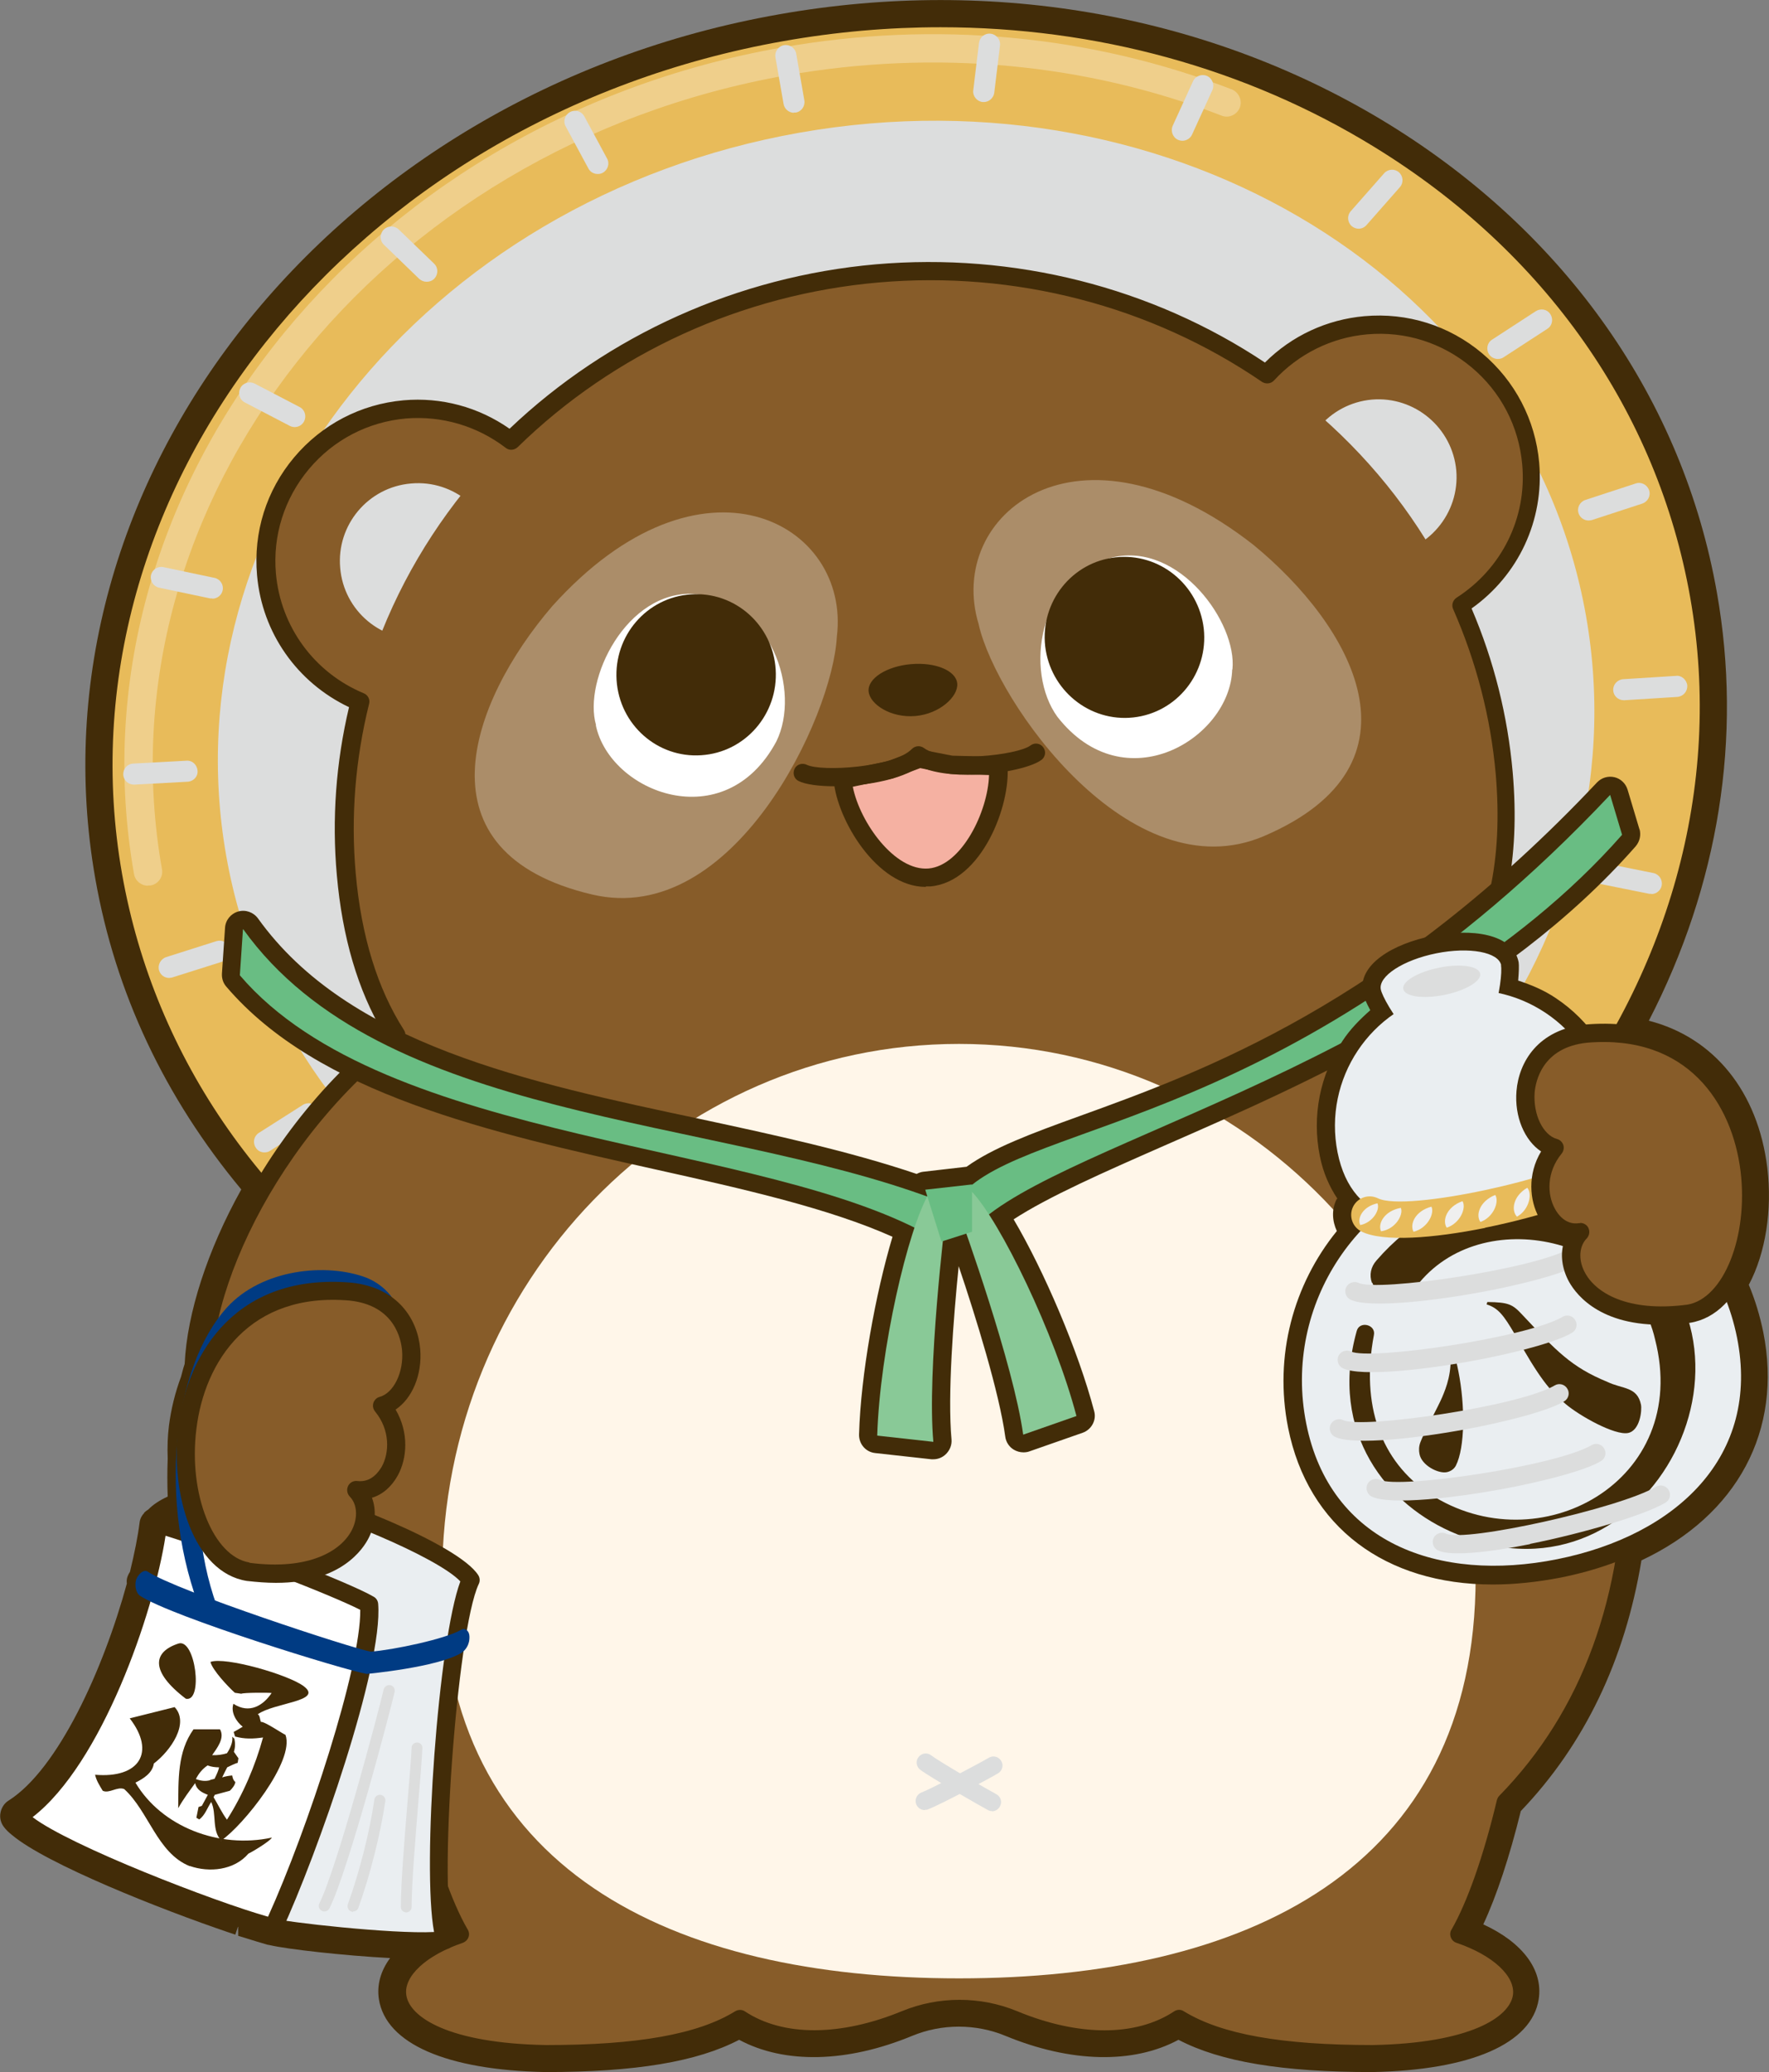 <?xml version="1.0" encoding="UTF-8"?>
<svg xmlns="http://www.w3.org/2000/svg" viewBox="0 0 74.05 86.71">
  <rect x="0" y="0" width="74.05" height="86.71" fill="#808080" stroke="none"/>
  <defs>
    <style>
      .cls-1 {
        fill: #89c997;
      }

      .cls-2, .cls-3 {
        fill: #fff;
      }

      .cls-4 {
        fill: #003b83;
      }

      .cls-5 {
        fill: #f5b1a2;
      }

      .cls-6 {
        fill: #efefef;
      }

      .cls-6, .cls-7, .cls-8 {
        mix-blend-mode: multiply;
      }

      .cls-9 {
        isolation: isolate;
      }

      .cls-3 {
        opacity: .3;
      }

      .cls-10 {
        fill: #e8bb5a;
      }

      .cls-11 {
        fill: #422c08;
      }

      .cls-12 {
        fill: #69bd83;
      }

      .cls-13 {
        fill: #875c29;
      }

      .cls-14, .cls-8 {
        fill: #dcdddd;
      }

      .cls-15 {
        fill: #fff6e9;
      }

      .cls-16 {
        fill: #eaeef1;
      }
    </style>
  </defs>
  <g class="cls-9">
    <g id="_レイヤー_2" data-name="レイヤー 2">
      <g id="_レイヤー_2-2" data-name="レイヤー 2">
        <g>
          <path class="cls-11" d="M73.21,53.75c.7-1.32.98-3.13.77-4.88-.39-3.19-2.23-5.46-4.96-6.16,2.93-5.68,3.92-11.86,2.85-17.91-1.42-8.06-6.3-15.02-13.73-19.6C50.72.64,41.65-1,32.61.6,13.89,3.9,1.06,20.12,3.99,36.77c.84,4.77,2.9,9.14,6.11,13-1.41,2.53-2.27,5.17-2.37,7.3-.04.11-.07.23-.1.34l-.05.19c-.25.67-.42,1.36-.51,2.07-.05.41-.07.87-.05,1.36-.02.52-.02,1.05,0,1.59-.35.16-.63.35-.81.54-.04.02-.13.09-.16.12-.01.01-.02.03-.03.05-.02.02-.03.03-.04.04,0,.01-.01.02-.02.03-.07.1-.11.21-.12.33-.07.56-.21,1.26-.4,2.04-.06.09-.1.18-.12.26-.02.08-.02.15-.01.23-.98,3.59-2.88,7.77-4.95,9.08-.18.11-.3.3-.34.51-.04.21.01.42.14.59.08.11.19.22.34.34,1.45,1.22,6.22,3.11,9.08,4.08l.27.09.12-.36h0v.41s.23.07.23.07c.41.13.75.23.99.3l.11.02c.72.17,3.11.44,5.03.54-.4.54-.56,1.13-.47,1.72.29,1.86,2.83,2.97,6.98,3.05,3.76,0,6.34-.43,8.1-1.35,1.9,1.02,4.52.96,7.23-.16,1.25-.52,2.68-.52,3.93,0,2.72,1.12,5.34,1.18,7.23.16,1.76.92,4.34,1.35,8.11,1.35,4.14-.08,6.68-1.19,6.97-3.05.19-1.22-.67-2.37-2.32-3.13.56-1.2,1.1-2.83,1.57-4.74,2.67-2.79,4.36-6.32,5.05-10.49,4.02-1.89,5.92-5.44,5.1-9.55-.14-.68-.34-1.35-.61-1.99Z"/>
          <g>
            <g>
              <g>
                <path class="cls-10" d="M71.12,24.93c2.87,16.26-9.67,32.06-28,35.29S7.61,52.9,4.74,36.64C1.87,20.38,14.41,4.58,32.74,1.35c18.33-3.23,35.52,7.33,38.38,23.59Z"/>
                <path class="cls-11" d="M36.48,61.19c-6.64,0-13.05-1.75-18.55-5.12-7.34-4.51-12.16-11.39-13.57-19.36C1.47,20.27,14.17,4.24,32.67.97c8.96-1.58,17.93.03,25.26,4.53,7.34,4.51,12.16,11.39,13.57,19.36,2.9,16.44-9.8,32.47-28.31,35.73-2.24.4-4.49.59-6.71.59ZM39.38,1.14c-2.18,0-4.38.19-6.58.58C14.71,4.91,2.29,20.55,5.11,36.57c1.37,7.75,6.06,14.45,13.22,18.84,7.17,4.41,15.95,5.98,24.73,4.43,18.1-3.19,30.52-18.82,27.69-34.85h0c-1.37-7.75-6.06-14.45-13.22-18.84-5.37-3.3-11.65-5.01-18.15-5.01Z"/>
              </g>
              <path class="cls-3" d="M6.19,37.06c-.28,0-.53-.2-.58-.49C2.8,20.64,14.96,5.12,32.71,1.99c6.44-1.14,12.96-.53,18.85,1.75.3.12.45.46.34.76-.12.3-.46.46-.76.34-5.68-2.2-11.98-2.78-18.21-1.69C15.81,6.17,4.08,21.07,6.78,36.37c.06.32-.16.63-.48.68-.03,0-.07,0-.1,0Z"/>
              <path class="cls-8" d="M66.39,25.77c2.46,13.94-8.29,27.49-24.01,30.26-15.72,2.77-30.45-6.28-32.91-20.22-2.46-13.94,8.29-27.49,24.01-30.26,15.72-2.77,30.45,6.28,32.91,20.22Z"/>
              <path class="cls-8" d="M33.24,4.72c-.21,0-.4-.15-.44-.37l-.34-1.95c-.04-.24.12-.47.36-.51.24-.04.47.12.51.36l.34,1.95c.04.24-.12.47-.36.51-.03,0-.05,0-.08,0Z"/>
              <path class="cls-8" d="M37.8,30.62c-.21,0-.4-.15-.44-.37l-3.95-22.4c-.04-.24.12-.47.36-.51.24-.04.47.12.51.36l3.95,22.4c.04.24-.12.47-.36.51-.03,0-.05,0-.08,0Z"/>
              <path class="cls-8" d="M25.02,7.28c-.16,0-.31-.08-.39-.23l-.95-1.76c-.12-.21-.04-.48.18-.6.22-.12.48-.04.6.18l.95,1.76c.12.21.04.48-.18.6-.07.04-.14.05-.21.05Z"/>
              <path class="cls-8" d="M37.64,30.67c-.16,0-.31-.08-.39-.23l-10.91-20.23c-.12-.21-.04-.48.18-.6.21-.11.48-.03.6.18l10.91,20.23c.12.21.04.48-.18.6-.07.04-.14.05-.21.05Z"/>
              <path class="cls-8" d="M17.86,11.79c-.11,0-.22-.04-.31-.12l-1.48-1.43c-.18-.17-.18-.45-.01-.63.17-.17.45-.18.63-.01l1.48,1.43c.18.17.18.45.01.63-.09.09-.2.13-.32.13Z"/>
              <path class="cls-8" d="M37.49,30.76c-.11,0-.22-.04-.31-.12L20.21,14.23c-.18-.17-.18-.45-.01-.63.17-.18.45-.18.63-.01l16.97,16.41c.18.17.18.45.01.63-.09.09-.2.13-.32.13Z"/>
              <path class="cls-8" d="M12.33,17.87c-.07,0-.14-.02-.2-.05l-1.88-.98c-.22-.11-.3-.38-.19-.6.11-.22.38-.3.6-.19l1.88.98c.22.11.3.38.19.6-.08.15-.23.24-.39.24Z"/>
              <path class="cls-8" d="M37.38,30.88c-.07,0-.14-.02-.2-.05l-21.66-11.25c-.22-.11-.3-.38-.19-.6.11-.22.38-.3.6-.19l21.66,11.25c.22.11.3.38.19.6-.08.15-.23.24-.39.24Z"/>
              <path class="cls-8" d="M8.89,25.04s-.06,0-.09,0l-2.14-.45c-.24-.05-.39-.29-.34-.52.05-.24.29-.39.52-.34l2.14.45c.24.05.39.29.34.52-.04.21-.23.35-.43.35Z"/>
              <path class="cls-8" d="M37.31,31.03s-.06,0-.09,0l-24.58-5.18c-.24-.05-.39-.29-.34-.52.05-.24.29-.39.52-.34l24.58,5.18c.24.05.39.29.34.52-.04.21-.23.35-.43.35Z"/>
              <path class="cls-8" d="M5.6,32.83c-.23,0-.43-.18-.44-.42-.01-.24.17-.45.42-.46l2.22-.12c.25-.02.45.17.47.42s-.18.45-.42.46l-2.22.12s-.02,0-.02,0Z"/>
              <path class="cls-8" d="M11.8,32.5c-.23,0-.43-.18-.44-.42-.01-.24.18-.45.42-.46l25.49-1.32c.24-.03.45.17.47.42.01.24-.18.45-.42.46l-25.49,1.32s-.02,0-.02,0Z"/>
              <path class="cls-8" d="M7.08,40.92c-.19,0-.36-.12-.42-.31-.07-.23.06-.48.29-.56l2.11-.67c.23-.07.48.05.56.29.07.23-.06.48-.29.56l-2.12.67s-.09.02-.13.02Z"/>
              <path class="cls-8" d="M13,39.05c-.19,0-.36-.12-.42-.31-.07-.23.06-.48.29-.56l24.32-7.71c.23-.07.48.05.56.29.07.23-.06.48-.29.56l-24.32,7.71s-.09.02-.13.02Z"/>
              <path class="cls-8" d="M11.07,48.22c-.15,0-.29-.07-.37-.21-.13-.21-.07-.48.14-.61l1.84-1.17c.21-.13.48-.07.61.14.13.21.07.48-.14.61l-1.84,1.17c-.07.05-.16.07-.24.07Z"/>
              <path class="cls-8" d="M16.22,44.94c-.15,0-.29-.07-.37-.2-.13-.21-.07-.48.14-.61l21.17-13.47c.21-.13.48-.07.61.14.13.21.07.48-.14.61l-21.17,13.47c-.07.05-.16.07-.24.07Z"/>
              <path class="cls-8" d="M17.25,54.13c-.11,0-.21-.04-.3-.11-.18-.16-.2-.44-.03-.63l1.42-1.58c.16-.18.44-.2.62-.03.18.16.2.44.03.63l-1.42,1.58c-.09.1-.21.15-.33.15Z"/>
              <path class="cls-8" d="M21.22,49.72c-.11,0-.21-.04-.3-.11-.18-.16-.2-.44-.03-.63l16.29-18.13c.16-.18.44-.2.62-.03.18.16.2.44.03.63l-16.29,18.13c-.09.1-.21.15-.33.15Z"/>
              <path class="cls-8" d="M25.12,58.16c-.06,0-.13-.01-.19-.04-.22-.1-.32-.37-.21-.59l.88-1.85c.1-.22.37-.31.59-.21.22.1.32.37.21.59l-.88,1.85c-.08.16-.23.25-.4.25Z"/>
              <path class="cls-8" d="M27.57,52.97c-.06,0-.13-.01-.19-.04-.22-.1-.32-.37-.21-.59l10.08-21.31c.1-.22.37-.31.59-.21.22.11.32.37.21.59l-10.08,21.31c-.08.16-.23.25-.4.25Z"/>
              <path class="cls-8" d="M34.03,59.99s-.04,0-.06,0c-.24-.03-.41-.26-.38-.5l.27-1.98c.03-.24.25-.41.5-.38.24.03.41.26.38.5l-.27,1.98c-.03.22-.22.38-.44.38Z"/>
              <path class="cls-8" d="M34.77,54.45s-.04,0-.06,0c-.24-.03-.41-.26-.38-.5l3.06-22.76c.03-.24.26-.41.5-.38.24.03.41.26.38.5l-3.06,22.76c-.03.22-.22.38-.44.38Z"/>
              <path class="cls-8" d="M43.25,59.47c-.21,0-.39-.15-.43-.36l-.37-1.94c-.05-.24.11-.47.35-.52.24-.05.47.11.52.35l.37,1.94c.05.24-.11.47-.35.52-.03,0-.06,0-.08,0Z"/>
              <path class="cls-8" d="M42.22,54.03c-.21,0-.39-.15-.43-.36l-4.22-22.35c-.05-.24.11-.47.35-.52.25-.05.47.11.52.35l4.22,22.34c.05.24-.11.47-.35.52-.03,0-.06,0-.08,0Z"/>
              <path class="cls-8" d="M52.04,56.64c-.16,0-.31-.08-.39-.23l-.97-1.75c-.12-.21-.04-.48.17-.6.21-.12.48-.04.6.17l.97,1.75c.12.21.04.48-.17.6-.07.04-.14.06-.21.06Z"/>
              <path class="cls-8" d="M49.32,51.74c-.16,0-.31-.08-.39-.23l-11.16-20.11c-.12-.21-.04-.48.17-.6.21-.12.48-.04.6.17l11.16,20.11c.12.21.04.48-.17.6-.07.04-.14.06-.21.06Z"/>
              <path class="cls-8" d="M59.67,51.73c-.11,0-.22-.04-.3-.12l-1.49-1.41c-.18-.17-.19-.45-.02-.63.17-.18.45-.18.63-.02l1.49,1.41c.18.17.19.45.02.63-.09.09-.2.14-.32.14Z"/>
              <path class="cls-8" d="M55.49,47.77c-.11,0-.22-.04-.3-.12l-17.18-16.23c-.18-.17-.19-.45-.02-.63.17-.18.45-.18.63-.02l17.18,16.23c.18.17.19.45.02.63-.09.09-.2.14-.32.14Z"/>
              <path class="cls-8" d="M65.53,45.14c-.07,0-.14-.02-.2-.05l-1.9-.96c-.22-.11-.31-.38-.19-.59.11-.22.38-.31.59-.2l1.9.96c.22.11.31.38.19.59-.08.15-.23.24-.4.24Z"/>
              <path class="cls-8" d="M60.22,42.45c-.07,0-.14-.02-.2-.05l-21.8-11.03c-.22-.11-.31-.38-.19-.59.11-.22.38-.31.59-.2l21.8,11.03c.22.11.31.38.19.59-.08.15-.23.24-.4.24Z"/>
              <path class="cls-8" d="M69.13,37.4s-.06,0-.09,0l-2.14-.43c-.24-.05-.39-.28-.35-.52.05-.24.28-.4.52-.35l2.14.43c.24.05.39.28.35.52-.04.21-.23.36-.43.36Z"/>
              <path class="cls-8" d="M63.13,36.2s-.06,0-.09,0l-24.65-4.93c-.24-.05-.39-.28-.35-.52.05-.24.28-.39.52-.35l24.65,4.93c.24.05.39.28.35.52-.04.21-.23.36-.43.36Z"/>
              <path class="cls-8" d="M67.97,29.3c-.23,0-.43-.18-.44-.41-.02-.24.17-.45.41-.47l2.22-.14c.23-.03.45.17.47.41.01.24-.17.45-.41.47l-2.22.14s-.02,0-.03,0Z"/>
              <path class="cls-8" d="M38.5,31.11c-.23,0-.43-.18-.44-.41-.02-.24.17-.45.41-.47l25.48-1.57c.24-.03.45.17.47.41.02.24-.17.45-.41.47l-25.48,1.57s-.02,0-.03,0Z"/>
              <path class="cls-8" d="M66.5,21.78c-.19,0-.36-.12-.42-.3-.08-.23.05-.48.28-.56l2.11-.69c.23-.08.48.05.56.28.08.23-.05.48-.28.56l-2.11.69s-.09.02-.14.02Z"/>
              <path class="cls-8" d="M38.47,30.96c-.19,0-.36-.12-.42-.3-.08-.23.05-.48.28-.56l24.24-7.94c.23-.08.48.05.56.28.08.23-.05.48-.28.56l-24.24,7.94s-.09.02-.14.02Z"/>
              <path class="cls-8" d="M62.7,15.02c-.14,0-.29-.07-.37-.2-.13-.2-.08-.48.13-.61l1.83-1.19c.21-.13.48-.08.61.13.13.2.08.48-.13.61l-1.83,1.19c-.07.05-.16.07-.24.07Z"/>
              <path class="cls-8" d="M38.4,30.83c-.14,0-.29-.07-.37-.2-.13-.2-.07-.48.13-.61l21.01-13.67c.21-.13.48-.08.61.13.13.2.07.48-.13.61l-21.01,13.67c-.07.05-.16.07-.24.07Z"/>
              <path class="cls-8" d="M56.87,9.57c-.1,0-.21-.04-.29-.11-.18-.16-.2-.44-.04-.62l1.4-1.59c.16-.18.44-.2.62-.04.18.16.2.44.04.62l-1.4,1.59c-.09.1-.21.15-.33.15Z"/>
              <path class="cls-8" d="M38.28,30.72c-.1,0-.21-.04-.29-.11-.18-.16-.2-.44-.04-.62l16.08-18.28c.16-.18.44-.2.62-.04.18.16.2.44.04.62l-16.08,18.28c-.09.1-.21.15-.33.15Z"/>
              <path class="cls-8" d="M49.5,5.89c-.06,0-.12-.01-.19-.04-.22-.1-.32-.37-.22-.59l.85-1.86c.1-.22.37-.32.59-.22.22.1.32.37.22.59l-.85,1.86c-.07.16-.24.26-.4.26Z"/>
              <path class="cls-8" d="M38.13,30.64c-.06,0-.13-.01-.18-.04-.22-.1-.32-.37-.22-.59l9.83-21.4c.1-.22.37-.32.59-.22.22.1.32.37.22.59l-9.83,21.4c-.07.16-.24.26-.4.26Z"/>
              <path class="cls-8" d="M41.18,4.27s-.04,0-.05,0c-.24-.03-.42-.25-.39-.49l.24-1.98c.03-.24.24-.42.49-.39.24.03.42.25.39.49l-.24,1.98c-.03.22-.22.39-.44.39Z"/>
              <path class="cls-8" d="M37.96,30.61s-.04,0-.05,0c-.24-.03-.42-.25-.39-.49l2.78-22.78c.03-.24.24-.41.49-.38.24.03.42.25.39.49l-2.78,22.78c-.03.22-.22.39-.44.39Z"/>
            </g>
            <g>
              <g>
                <g>
                  <path class="cls-13" d="M16.27,67.13c-.23,3.18,1.19,10.72,2.97,13.79-4.1,1.39-3.82,4.89,3.6,5.03,8.64,0,10.07-2.25,10.88-6.28"/>
                  <path class="cls-13" d="M64.02,67.13c.23,3.18-1.19,10.72-2.97,13.79,4.1,1.39,3.82,4.89-3.6,5.03-8.65,0-10.07-2.25-10.88-6.28"/>
                </g>
                <path class="cls-13" d="M50.93,79.3h-21.58c-1.35,4.36,2.62,7.66,8.53,5.21,1.44-.6,3.07-.6,4.52,0,5.91,2.45,9.88-.84,8.53-5.21Z"/>
                <path class="cls-13" d="M68.31,60.89c0,16.04-12.61,21.88-28.17,21.88s-28.17-5.84-28.17-21.88,12.61-29.05,28.17-29.05,28.17,13.01,28.17,29.05Z"/>
                <path class="cls-13" d="M22.14,40.42c-9.39,2.68-15.09,14.41-13.37,18.92l8.62-.67"/>
                <g>
                  <g>
                    <path class="cls-13" d="M51.36,20.52c.31,3.51,3.4,6.1,6.9,5.79s6.1-3.4,5.79-6.9c-.31-3.51-3.4-6.1-6.9-5.79-3.51.31-6.1,3.4-5.79,6.9Z"/>
                    <g class="cls-7">
                      <path class="cls-14" d="M54.46,20.25c.16,1.8,1.74,3.12,3.53,2.97,1.79-.16,3.12-1.74,2.97-3.53-.16-1.79-1.74-3.12-3.53-2.97-1.8.16-3.12,1.74-2.97,3.53Z"/>
                    </g>
                  </g>
                  <g>
                    <path class="cls-13" d="M23.83,22.93c.31,3.51-2.29,6.6-5.79,6.9-3.51.31-6.6-2.29-6.9-5.79-.31-3.51,2.29-6.6,5.79-6.9,3.51-.31,6.6,2.29,6.9,5.79Z"/>
                    <g class="cls-7">
                      <path class="cls-14" d="M20.74,23.2c.16,1.79-1.17,3.38-2.97,3.53-1.8.16-3.38-1.17-3.53-2.97-.16-1.79,1.17-3.38,2.97-3.53,1.79-.16,3.38,1.17,3.53,2.97Z"/>
                    </g>
                  </g>
                </g>
                <path class="cls-13" d="M62.94,32.35c1.11,12.71-9.59,15.32-22.97,16.5-13.38,1.17-24.38.46-25.49-12.26-1.11-12.71,8.83-23.97,22.22-25.14,13.38-1.17,25.13,8.19,26.24,20.9Z"/>
                <g>
                  <path class="cls-3" d="M35.03,26.64c.59-4.76-5.66-8.22-11.91-1.28-3.48,4.05-5.73,10.33,1.67,12.07,5.92,1.39,10.07-7.45,10.24-10.79Z"/>
                  <path class="cls-3" d="M40.97,26.13c-1.41-4.59,4.15-9.08,11.5-3.33,4.13,3.39,7.44,9.18.45,12.18-5.59,2.4-11.21-5.59-11.95-8.84Z"/>
                </g>
                <path class="cls-15" d="M61.77,65.98c0,12.32-9.68,16.8-21.63,16.8s-21.63-4.48-21.63-16.8,9.68-22.3,21.63-22.3,21.63,9.99,21.63,22.3Z"/>
                <g>
                  <g>
                    <path class="cls-2" d="M51.58,28.01c-.08,2.88-4.5,5.59-7.32,1.98-1.37-1.89-.84-5.85,2.32-6.67,2.78-.64,5.21,2.74,5.01,4.69Z"/>
                    <path class="cls-11" d="M50.39,26.31c.2,1.85-1.12,3.51-2.95,3.71-1.83.2-3.48-1.14-3.69-2.99-.2-1.85,1.12-3.51,2.95-3.71,1.83-.2,3.48,1.14,3.69,2.99Z"/>
                  </g>
                  <g>
                    <path class="cls-2" d="M24.94,30.34c.58,2.82,5.4,4.72,7.56.68,1.03-2.1-.19-5.91-3.44-6.17-2.85-.15-4.66,3.61-4.11,5.49Z"/>
                    <path class="cls-11" d="M25.81,28.46c.12,1.86,1.71,3.27,3.55,3.14,1.84-.12,3.23-1.73,3.11-3.59-.12-1.86-1.71-3.27-3.55-3.14-1.84.12-3.23,1.73-3.11,3.59Z"/>
                  </g>
                </g>
                <g>
                  <path class="cls-5" d="M41.78,32.06c.14,1.62-1.07,4.5-2.87,4.65-1.82.16-3.49-2.47-3.63-4.08l1.97-.41,1.25-.47,1.28.25,2,.06Z"/>
                  <path class="cls-11" d="M38.75,37.11c-2.05,0-3.71-2.82-3.85-4.44-.02-.19.11-.37.3-.41l1.97-.41,1.2-.46c.07-.02.14-.03.21-.02l1.28.25,1.94.05c.19,0,.35.15.37.35.15,1.67-1.08,4.88-3.22,5.07-.06,0-.13,0-.19,0ZM35.7,32.93c.3,1.49,1.76,3.53,3.17,3.41,1.38-.12,2.49-2.38,2.53-3.91l-1.64-.05-1.24-.24-1.15.43-1.67.35Z"/>
                </g>
                <g>
                  <path class="cls-11" d="M34.93,32.9c-.66,0-1.22-.08-1.5-.22-.19-.09-.26-.32-.17-.51.09-.19.32-.26.51-.17.6.3,3.64.12,4.4-.66.15-.15.39-.16.54,0,.15.15.15.39,0,.54-.69.71-2.45,1.02-3.79,1.02Z"/>
                  <path class="cls-11" d="M40.51,32.42c-.9,0-1.76-.14-2.26-.49-.17-.12-.21-.36-.09-.53.12-.17.36-.21.53-.09.88.63,3.91.29,4.45-.12.17-.13.41-.09.53.08.13.17.09.41-.08.53-.45.33-1.81.62-3.09.62Z"/>
                </g>
                <path class="cls-11" d="M36.36,28.93c.05.54.93,1.12,1.96,1.03,1.02-.09,1.8-.82,1.75-1.36-.05-.54-.91-.9-1.94-.81-1.02.09-1.82.6-1.77,1.14Z"/>
                <path class="cls-8" d="M41.53,75.78c-.06,0-.12-.01-.17-.04-.32-.17-2.42-1.37-2.84-1.69-.17-.13-.2-.37-.07-.53.13-.17.37-.2.53-.07.34.26,2.34,1.42,2.72,1.62.19.1.26.33.16.51-.07.13-.2.21-.34.21Z"/>
                <path class="cls-8" d="M38.71,75.74c-.16,0-.3-.1-.36-.25-.07-.2.03-.42.23-.49.4-.15,2.44-1.23,2.81-1.45.18-.11.41-.05.52.13.11.18.05.41-.13.52-.31.19-2.45,1.33-2.94,1.51-.04.02-.09.02-.13.02Z"/>
              </g>
              <path class="cls-11" d="M22.85,86.33c-3.89-.07-6.35-1.09-6.61-2.73-.17-1.12.76-2.2,2.46-2.89-.62-1.2-1.23-3-1.74-5.12-3.56-3.68-5.36-8.63-5.36-14.7,0-.47.01-.94.04-1.4l-2.84.22c-.17.02-.32-.08-.39-.24-1.36-3.56,1.74-11.52,7.64-16.24-1.07-1.79-1.72-4.01-1.95-6.61-.21-2.34-.04-4.71.51-7.03-2.17-1.03-3.64-3.11-3.85-5.52-.16-1.8.39-3.55,1.55-4.93,1.16-1.38,2.79-2.23,4.58-2.39,1.58-.14,3.14.28,4.44,1.19,4.13-3.93,9.56-6.37,15.33-6.88,5.78-.5,11.55.95,16.29,4.11,1.12-1.12,2.59-1.8,4.16-1.94,1.8-.16,3.55.39,4.93,1.55,1.38,1.16,2.23,2.79,2.39,4.58.21,2.41-.87,4.71-2.83,6.1.94,2.2,1.51,4.49,1.72,6.84.32,3.65-.29,6.6-1.88,8.99,4.68,5.4,7.25,12.34,7.25,19.59,0,6.08-1.8,11.02-5.36,14.7-.51,2.12-1.12,3.92-1.74,5.12,1.7.68,2.63,1.77,2.46,2.89-.25,1.64-2.72,2.65-6.6,2.73-3.82,0-6.41-.45-8.11-1.4-1.81,1.07-4.37,1.05-7.09-.07-1.34-.56-2.88-.56-4.22,0-2.71,1.12-5.28,1.15-7.09.07-1.7.95-4.28,1.4-8.1,1.4ZM12.04,58.7c.1,0,.2.04.27.11.08.08.12.18.11.29-.04.59-.06,1.19-.06,1.79,0,5.91,1.76,10.71,5.22,14.25.05.05.08.11.1.18.56,2.35,1.23,4.27,1.9,5.42.06.1.07.22.03.32-.04.11-.13.19-.23.23-1.54.52-2.5,1.41-2.37,2.2.14.91,1.76,2.01,5.86,2.08,3.82,0,6.34-.45,7.9-1.41.13-.08.29-.08.41,0,1.6,1.06,4,1.05,6.58-.01,1.53-.63,3.28-.63,4.81,0,2.58,1.07,4.98,1.07,6.58.01.12-.08.28-.09.41,0,1.57.96,4.08,1.41,7.91,1.41,4.09-.08,5.71-1.17,5.86-2.08.12-.79-.83-1.68-2.37-2.2-.11-.04-.19-.12-.23-.23-.04-.11-.03-.23.03-.32.66-1.15,1.34-3.07,1.9-5.42.02-.07.05-.13.1-.18,3.46-3.54,5.22-8.33,5.22-14.25,0-7.16-2.58-14.02-7.25-19.31-.12-.13-.13-.33-.03-.47,1.6-2.28,2.22-5.14,1.91-8.73-.21-2.36-.81-4.68-1.78-6.89-.08-.17-.02-.37.14-.48,1.89-1.21,2.95-3.34,2.75-5.57-.14-1.59-.89-3.04-2.12-4.07-1.23-1.03-2.78-1.52-4.37-1.38-1.49.13-2.88.82-3.9,1.93-.13.14-.34.16-.5.06-4.65-3.18-10.35-4.66-16.06-4.16-5.71.5-11.07,2.95-15.1,6.89-.14.13-.35.15-.5.03-1.2-.92-2.68-1.35-4.17-1.23-1.59.14-3.04.89-4.07,2.12-1.03,1.23-1.52,2.78-1.38,4.37.2,2.23,1.61,4.15,3.68,5.01.17.07.27.26.22.44-.58,2.34-.77,4.73-.56,7.09.23,2.62.91,4.83,2.02,6.56.11.17.07.39-.09.51-5.68,4.38-8.8,11.81-7.76,15.31l2.98-.23s.02,0,.03,0Z"/>
            </g>
            <g>
              <g>
                <path class="cls-16" d="M6.59,63.82c.69-.95,4.16-1.3,5.3-1.3,1.82.34,7.08,2.44,7.8,3.58-.99,2.1-1.78,13.31-1.06,15.06-1.33.23-6.75-.34-7.28-.53-2.05-.52-9.65-3.39-10.6-4.65,3.09-1.94,5.45-9,5.83-12.16Z"/>
                <path class="cls-11" d="M17.7,81.61c-2.08,0-5.93-.42-6.47-.61-1.77-.45-9.7-3.36-10.78-4.78-.06-.09-.09-.19-.07-.3.02-.1.08-.2.17-.25,2.96-1.86,5.29-8.83,5.66-11.89,0-.06.03-.12.07-.18.87-1.2,4.86-1.45,5.61-1.45,1.82.33,7.29,2.44,8.13,3.76.07.11.08.25.02.37-.93,1.96-1.72,13.13-1.05,14.75.04.11.04.23-.02.33-.06.1-.15.17-.27.19-.23.04-.58.06-1.01.06ZM1.36,76.03c1.62,1.25,8.1,3.73,10.1,4.24.42.15,4.95.66,6.71.57-.51-2.72.18-12.21,1.1-14.67-.97-1.03-5.61-2.93-7.44-3.27-1.36,0-4.23.41-4.87,1.08-.42,3.18-2.63,9.75-5.6,12.05Z"/>
              </g>
              <g>
                <path class="cls-2" d="M11.43,80.66c1.59-3.43,4.21-11.11,4.02-13.53-.98-.57-5.91-2.49-8.81-3.35-.01.02-.03.03-.04.05-.38,3.17-2.75,10.22-5.83,12.16.95,1.26,8.55,4.13,10.6,4.65.02,0,.04.01.06.02Z"/>
                <path class="cls-11" d="M11.43,81.04s-.06,0-.08,0c-.01,0-.09-.03-.11-.03-1.77-.45-9.7-3.36-10.78-4.78-.06-.09-.09-.19-.07-.3.02-.1.08-.2.17-.25,2.96-1.86,5.29-8.83,5.66-11.89,0-.06.03-.12.07-.18.1-.13.3-.23.46-.19,2.92.87,7.87,2.79,8.89,3.39.11.06.18.17.19.3.21,2.61-2.54,10.47-4.05,13.72-.06.14-.2.22-.35.22ZM1.36,76.03c1.56,1.2,7.62,3.54,9.86,4.17,1.65-3.64,3.89-10.45,3.86-12.84-1.23-.63-5.44-2.26-8.15-3.1-.5,3.27-2.68,9.54-5.56,11.77Z"/>
              </g>
              <path class="cls-11" d="M7.93,78.08c-1.35-.55-1.7-2.28-2.73-3.22-.29-.12-.63.2-.9.07-.13-.22-.26-.41-.32-.67,1.85.16,2.55-.94,1.45-2.36l1.88-.47c.63.67-.16,1.82-.87,2.36-.06.4-.43.63-.77.8,1.09,1.84,3.49,2.78,5.71,2.3-.06.14-.84.61-.98.67-.6.7-1.64.8-2.45.52ZM7.78,71.08c-1.5-1.14-1.39-1.96-.31-2.31.71-.23,1.05,2.47.31,2.31ZM9.27,77.02c-.42-.41-.19-1.14-.43-1.62-.16.24-.26.56-.5.73l-.12-.07.09-.45.14-.05.25-.46c-.23-.09-.47-.2-.53-.49-.24.33-.5.67-.71,1.05.01-1.2-.04-2.35.64-3.3h1.11c.21.37-.13.79-.33,1.08.22.01.43-.02.62-.08.13-.19.26-.47.22-.69l.09.08c.04.18.04.36-.02.55.06.09.13.18.19.27l-.03.19c-.09.02-.36.15-.44.19-.05.1-.16.31-.21.42.16-.05.3-.07.42-.08.02.13.06.22.13.27,0,.12-.15.3-.23.37l-.63.17-.05.1c.2.33.34.64.56.94.66-1.03,1.19-2.26,1.51-3.44-.41.06-.78.07-1.17-.04l-.06-.19c.09-.05.29-.16.38-.22-.27-.21-.51-.6-.39-.96.67.44,1.25.07,1.6-.45-.11-.02-1.17-.02-1.27.03l-.27-.04c-.27-.24-.94-.95-1.02-1.29.61-.23,3.27.53,3.91,1.02.83.63-1.25.68-1.93,1.17.09.04.09.22.13.32.13-.04.92.5,1.03.54.4,1.09-1.77,3.8-2.7,4.43ZM8.79,74.48l.19-.05c.1-.2.17-.36.19-.48-.16,0-.32-.02-.48-.08-.21.14-.37.33-.49.57.21.08.4.1.59.05Z"/>
              <path class="cls-4" d="M15.35,70.04c-.88-.14-8.17-2.39-9.49-3.27-.18-.12-.22-.44-.17-.64.05-.21.31-.49.49-.37,1.22.81,8.58,3.22,9.34,3.35.93-.07,3.13-.53,3.77-.91.18-.11.35.04.36.26.02.36-.17.6-.35.71-1.02.6-3.92.87-3.95.87Z"/>
              <path class="cls-8" d="M13.57,79.98s-.07,0-.1-.03c-.12-.06-.16-.2-.1-.31.74-1.48,2.49-8.07,2.69-8.95.03-.12.15-.2.28-.18.13.03.2.15.18.28-.16.71-1.93,7.47-2.73,9.06-.04.08-.12.13-.21.13Z"/>
              <path class="cls-8" d="M17.01,80.02c-.13,0-.23-.1-.23-.23,0-.99.15-2.81.28-4.41.08-.96.15-1.79.17-2.25,0-.13.11-.22.23-.22,0,0,0,0,0,0,.13,0,.23.11.22.24-.02.47-.09,1.3-.17,2.27-.12,1.51-.28,3.4-.28,4.37,0,.13-.1.23-.23.23Z"/>
              <path class="cls-8" d="M14.78,80s-.05,0-.08-.02c-.12-.04-.18-.18-.14-.3.48-1.32.92-3.04,1.11-4.38.02-.13.13-.21.26-.2.13.02.22.14.2.26-.2,1.37-.64,3.12-1.13,4.47-.03.09-.12.15-.22.15Z"/>
            </g>
            <path class="cls-4" d="M8.69,67.71c-.1-.01-.2-.08-.24-.18-1.87-4.64-1.23-10.31,1.05-12.82,1.46-1.61,4.17-1.89,5.86-1.24,1.85.78,1.94,3.15,1.31,4.94-.05.15-.3.15-.45.09-.15-.05-.36-.42-.31-.57.58-1.62.35-2.91-.64-3.37-1.48-.43-3.36-.19-4.66,1.24-2.15,2.37-3.15,7.41-1.37,11.83.06.15-.26,0-.41.06-.05.02-.1.02-.14.02Z"/>
            <g>
              <path class="cls-13" d="M10.37,65.77c4.5.6,5.6-2.34,4.53-3.41,1.43.18,2.32-2.01,1.07-3.53,1.65-.45,2.03-4.43-1.31-4.78-8.53-.74-8.14,11.11-4.29,11.72Z"/>
              <path class="cls-11" d="M11.54,66.23c-.37,0-.77-.03-1.21-.08,0,0,0,0,0,0-2.22-.35-3.21-3.61-2.87-6.43.39-3.19,2.5-6.46,7.25-6.05,1.98.21,2.78,1.57,2.88,2.78.09,1.08-.34,2.07-1.03,2.53.57.97.48,2.05.09,2.76-.26.47-.64.8-1.08.93.19.5.15,1.1-.13,1.67-.24.48-1.17,1.89-3.88,1.89ZM10.43,65.39c2.51.33,3.87-.5,4.31-1.39.25-.51.21-1.07-.1-1.38-.11-.12-.14-.29-.07-.44.07-.15.23-.23.39-.21.59.07.9-.4,1.02-.6.32-.58.36-1.53-.28-2.31-.08-.1-.11-.23-.07-.36.04-.12.14-.22.26-.25.59-.16,1.02-1.04.94-1.95-.04-.44-.3-1.88-2.19-2.08-4.19-.37-6.08,2.54-6.42,5.38-.34,2.73.71,5.34,2.23,5.58Z"/>
            </g>
            <g>
              <path class="cls-11" d="M68.63,34.71l-.5-1.67c-.08-.26-.29-.46-.55-.52-.27-.06-.54.02-.73.22-8.77,9.3-16.52,12.1-21.66,13.96-2.05.74-3.63,1.33-4.73,2.12l-1.82.21c-.1.01-.19.05-.27.09-2.81-.95-5.95-1.63-9.02-2.29-7.27-1.54-14.78-3.14-18.55-8.4-.19-.26-.52-.38-.83-.29-.31.09-.53.36-.55.68l-.13,1.92c-.01.2.05.39.18.54,3.83,4.49,11.01,6.1,17.96,7.65,3.73.83,7.27,1.63,9.93,2.82-.71,2.37-1.33,5.77-1.4,8.27-.01.4.28.74.68.78l2.35.26s.06,0,.08,0c.2,0,.39-.08.53-.22.16-.16.25-.38.23-.61-.17-1.86.08-5.07.3-7.25.72,2.13,1.7,5.3,1.95,7.13.03.23.16.43.36.55.12.07.26.11.4.11.08,0,.17-.01.25-.04l2.23-.78c.37-.13.59-.53.48-.91-.66-2.51-2.1-5.87-3.37-8.02,1.46-.95,3.75-1.96,6.3-3.08,5.99-2.62,14.19-6.21,19.74-12.53.17-.2.23-.47.16-.72Z"/>
              <g>
                <path class="cls-12" d="M10.18,38.88c5.78,8.07,19.54,7.79,28.89,11.28l.07,1.67c-7.08-4.16-22.99-3.86-29.1-11.02l.13-1.92Z"/>
                <path class="cls-12" d="M67.4,33.26c-13.23,14.04-24.37,13.55-27.18,16.76l.3,1.64c2.85-3.7,18.52-6.66,27.38-16.73l-.5-1.67Z"/>
                <path class="cls-1" d="M38.89,49.93c-.89,1.49-2.06,6.57-2.17,10.14l2.35.26c-.27-2.94.48-9.18.55-9.71l-.73-.69Z"/>
                <path class="cls-1" d="M40.67,49.85c1.2,1.25,3.48,5.94,4.39,9.4l-2.23.78c-.4-2.93-2.52-8.83-2.71-9.34l.55-.84Z"/>
                <polygon class="cls-12" points="38.73 49.78 40.69 49.56 40.69 51.54 39.41 51.95 38.73 49.78"/>
              </g>
            </g>
            <g>
              <path class="cls-11" d="M73.45,55.82c-.59-2.95-2.44-5.32-4.87-6.7,0-.02.01-.03.01-.04.04-.41-.08-.81-.34-1.12-.1-.12-.22-.2-.35-.28.09-.54.1-1.14-.04-1.83h0c-.34-1.69-1.31-3.14-2.74-4.09-.49-.33-1.02-.55-1.57-.73.03-.35.04-.64.02-.77h0c-.24-1.21-1.99-1.42-3.61-1.1-1.62.32-3.15,1.19-2.91,2.4.03.13.14.4.31.71-.43.38-.84.79-1.16,1.28-.95,1.43-1.29,3.15-.95,4.83.14.7.4,1.27.73,1.77,0,.01-.02.02-.03.03-.22.44-.18.92.01,1.33-1.81,2.23-2.64,5.21-2.04,8.23.83,4.16,4.08,6.56,8.57,6.56.9,0,1.85-.1,2.84-.29,5.93-1.19,9.12-5.18,8.12-10.17Z"/>
              <g>
                <path class="cls-16" d="M72.71,55.96c1,4.98-2.54,8.28-7.52,9.28-4.98,1-9.52-.69-10.51-5.67-1-4.98,2.23-9.83,7.21-10.82,4.98-1,9.82,2.23,10.82,7.21Z"/>
                <path class="cls-16" d="M67.12,45.99c.61,3.07-1.73,4.31-4.8,4.93-3.07.61-5.71.37-6.33-2.7-.61-3.07,1.38-6.06,4.45-6.68,3.07-.62,6.06,1.38,6.68,4.45Z"/>
                <path class="cls-16" d="M62.83,40.39c.11.55-.42,3.75-1.81,4.03-1.39.28-3.11-2.47-3.22-3.02-.11-.55.93-1.23,2.32-1.51,1.39-.28,2.61-.05,2.72.5Z"/>
                <path class="cls-8" d="M61.96,40.74c.06.31-.61.71-1.5.89-.89.18-1.66.07-1.72-.25-.06-.31.61-.71,1.5-.89.89-.18,1.66-.07,1.72.25Z"/>
                <g>
                  <path class="cls-11" d="M60.81,56.47c.09.28.18.59.24.92.28,1.41.28,3.18-.11,3.94-.08.15-.23.24-.38.27-.35.07-1.05-.28-1.14-.76-.03-.15-.03-.32.04-.5.14-.38.75-1.5.91-1.88.16-.38.44-1.06.33-1.97l.09-.02Z"/>
                  <path class="cls-11" d="M62.26,54.48c.9.01,1.06.1,1.46.53,1.43,1.52,2.05,2.19,3.56,2.81.64.31,1.25.19,1.41.95.05.24-.04,1.09-.54,1.19-.55.11-2.02-.71-2.61-1.21-.67-.56-1.1-1.08-2.14-2.94-.45-.76-.68-1.08-1.17-1.23l.03-.1Z"/>
                </g>
                <path class="cls-11" d="M57.45,53.68c.24.7,1.25.96,1.71.32,2.61-3.73,9.13-2.32,10.12,2.04,1.53,5.94-4.87,9.44-9.43,6.47-2.06-1.37-2.89-3.73-2.34-6.64.1-.45-.61-.62-.72-.17-1.18,4.23,1.26,7.32,4.21,8.5,8.08,3.38,13.98-8.2,6.6-12.85-3.12-1.97-7.05-1.99-9.98,1.39-.24.27-.31.61-.19.94Z"/>
                <g>
                  <path class="cls-10" d="M62.16,51.38c-2.14.43-4.27.6-5.17.15-.38-.19-.54-.65-.35-1.04.19-.38.65-.54,1.04-.35,1.2.59,7.8-.9,8.91-1.82.33-.27.82-.23,1.09.1.27.33.23.82-.1,1.09-.75.62-3.08,1.39-5.41,1.86Z"/>
                  <path class="cls-6" d="M57.81,51.52c-.15-.33.15-.86.83-.98.12.3-.24.9-.83.98Z"/>
                  <path class="cls-6" d="M59.17,51.54c-.17-.32.07-.87.75-1.05.14.29-.17.91-.75,1.05Z"/>
                  <path class="cls-6" d="M60.56,51.37c-.2-.3,0-.88.66-1.11.17.28-.09.92-.66,1.11Z"/>
                  <path class="cls-6" d="M61.97,51.13c-.21-.29-.03-.87.62-1.13.18.27-.06.93-.62,1.13Z"/>
                  <path class="cls-6" d="M63.5,50.91c-.25-.26-.17-.86.43-1.21.22.24.09.92-.43,1.21Z"/>
                  <path class="cls-6" d="M64.84,50.46c-.27-.25-.21-.85.37-1.23.23.23.13.92-.37,1.23Z"/>
                  <path class="cls-6" d="M66.08,50.09c-.29-.21-.31-.82.22-1.27.26.2.24.9-.22,1.27Z"/>
                  <path class="cls-6" d="M56.94,51.26c-.14-.29.11-.78.72-.91.12.27-.2.81-.72.91Z"/>
                  <path class="cls-6" d="M67.12,49.52c-.28-.17-.33-.72.12-1.15.24.17.27.79-.12,1.15Z"/>
                </g>
                <path class="cls-8" d="M62.55,53.96c-2.45.49-5.28.79-6.02.42-.19-.09-.27-.33-.18-.52.1-.19.33-.27.52-.18.78.38,7.36-.57,8.86-1.45.18-.11.42-.05.53.14.11.18.05.42-.14.53-.59.35-2,.74-3.57,1.06Z"/>
                <path class="cls-8" d="M62.23,56.83c-2.45.49-5.28.79-6.02.42-.19-.09-.27-.33-.18-.52.09-.19.33-.27.52-.18.78.38,7.36-.57,8.86-1.45.18-.11.42-.05.53.14.11.18.05.42-.14.53-.59.35-2,.74-3.57,1.06Z"/>
                <path class="cls-8" d="M61.9,59.7c-2.45.49-5.28.79-6.02.42-.19-.09-.27-.33-.18-.52.1-.19.33-.27.52-.18.78.38,7.36-.57,8.86-1.45.18-.11.42-.05.53.14.11.18.05.42-.14.53-.59.35-2,.74-3.57,1.06Z"/>
                <path class="cls-8" d="M63.44,62.2c-2.45.49-5.28.79-6.02.42-.19-.09-.27-.33-.18-.52.09-.19.33-.27.52-.18.78.39,7.36-.57,8.86-1.45.18-.11.42-.05.53.14.11.18.05.42-.14.53-.59.35-2,.74-3.57,1.06Z"/>
                <path class="cls-8" d="M64.05,64.61c-1.75.35-3.34.52-3.86.26-.19-.09-.27-.33-.18-.52.1-.19.33-.27.52-.18.78.38,7.27-1.06,8.79-1.96.18-.11.42-.05.53.14.11.18.05.42-.14.53-.89.52-3.41,1.27-5.66,1.72Z"/>
              </g>
            </g>
            <g>
              <path class="cls-13" d="M70.68,54.97c-4.5.6-5.6-2.34-4.53-3.41-1.43.18-2.32-2.01-1.07-3.53-1.65-.45-2.03-4.43,1.31-4.78,8.53-.74,8.14,11.11,4.29,11.72Z"/>
              <path class="cls-11" d="M69.51,55.43c-2.71,0-3.64-1.41-3.88-1.89-.28-.57-.32-1.17-.13-1.67-.44-.14-.82-.46-1.08-.93-.39-.71-.49-1.8.09-2.76-.69-.46-1.12-1.45-1.03-2.53.1-1.21.9-2.57,2.87-2.78,4.75-.41,6.87,2.86,7.26,6.05.35,2.82-.65,6.08-2.87,6.43,0,0,0,0,0,0-.44.06-.84.09-1.21.09ZM70.68,54.97h0,0ZM66.15,51.17c.14,0,.28.08.34.21.07.15.04.32-.07.44-.31.31-.36.87-.1,1.38.44.89,1.8,1.72,4.31,1.39,1.52-.25,2.56-2.85,2.23-5.58-.35-2.84-2.22-5.74-6.43-5.38-1.89.2-2.15,1.64-2.19,2.08-.07.92.35,1.79.94,1.95.12.03.22.13.26.25.04.12.01.26-.07.36-.64.78-.61,1.72-.28,2.31.11.21.44.69,1.01.6.02,0,.03,0,.05,0Z"/>
            </g>
          </g>
        </g>
      </g>
    </g>
  </g>
</svg>
